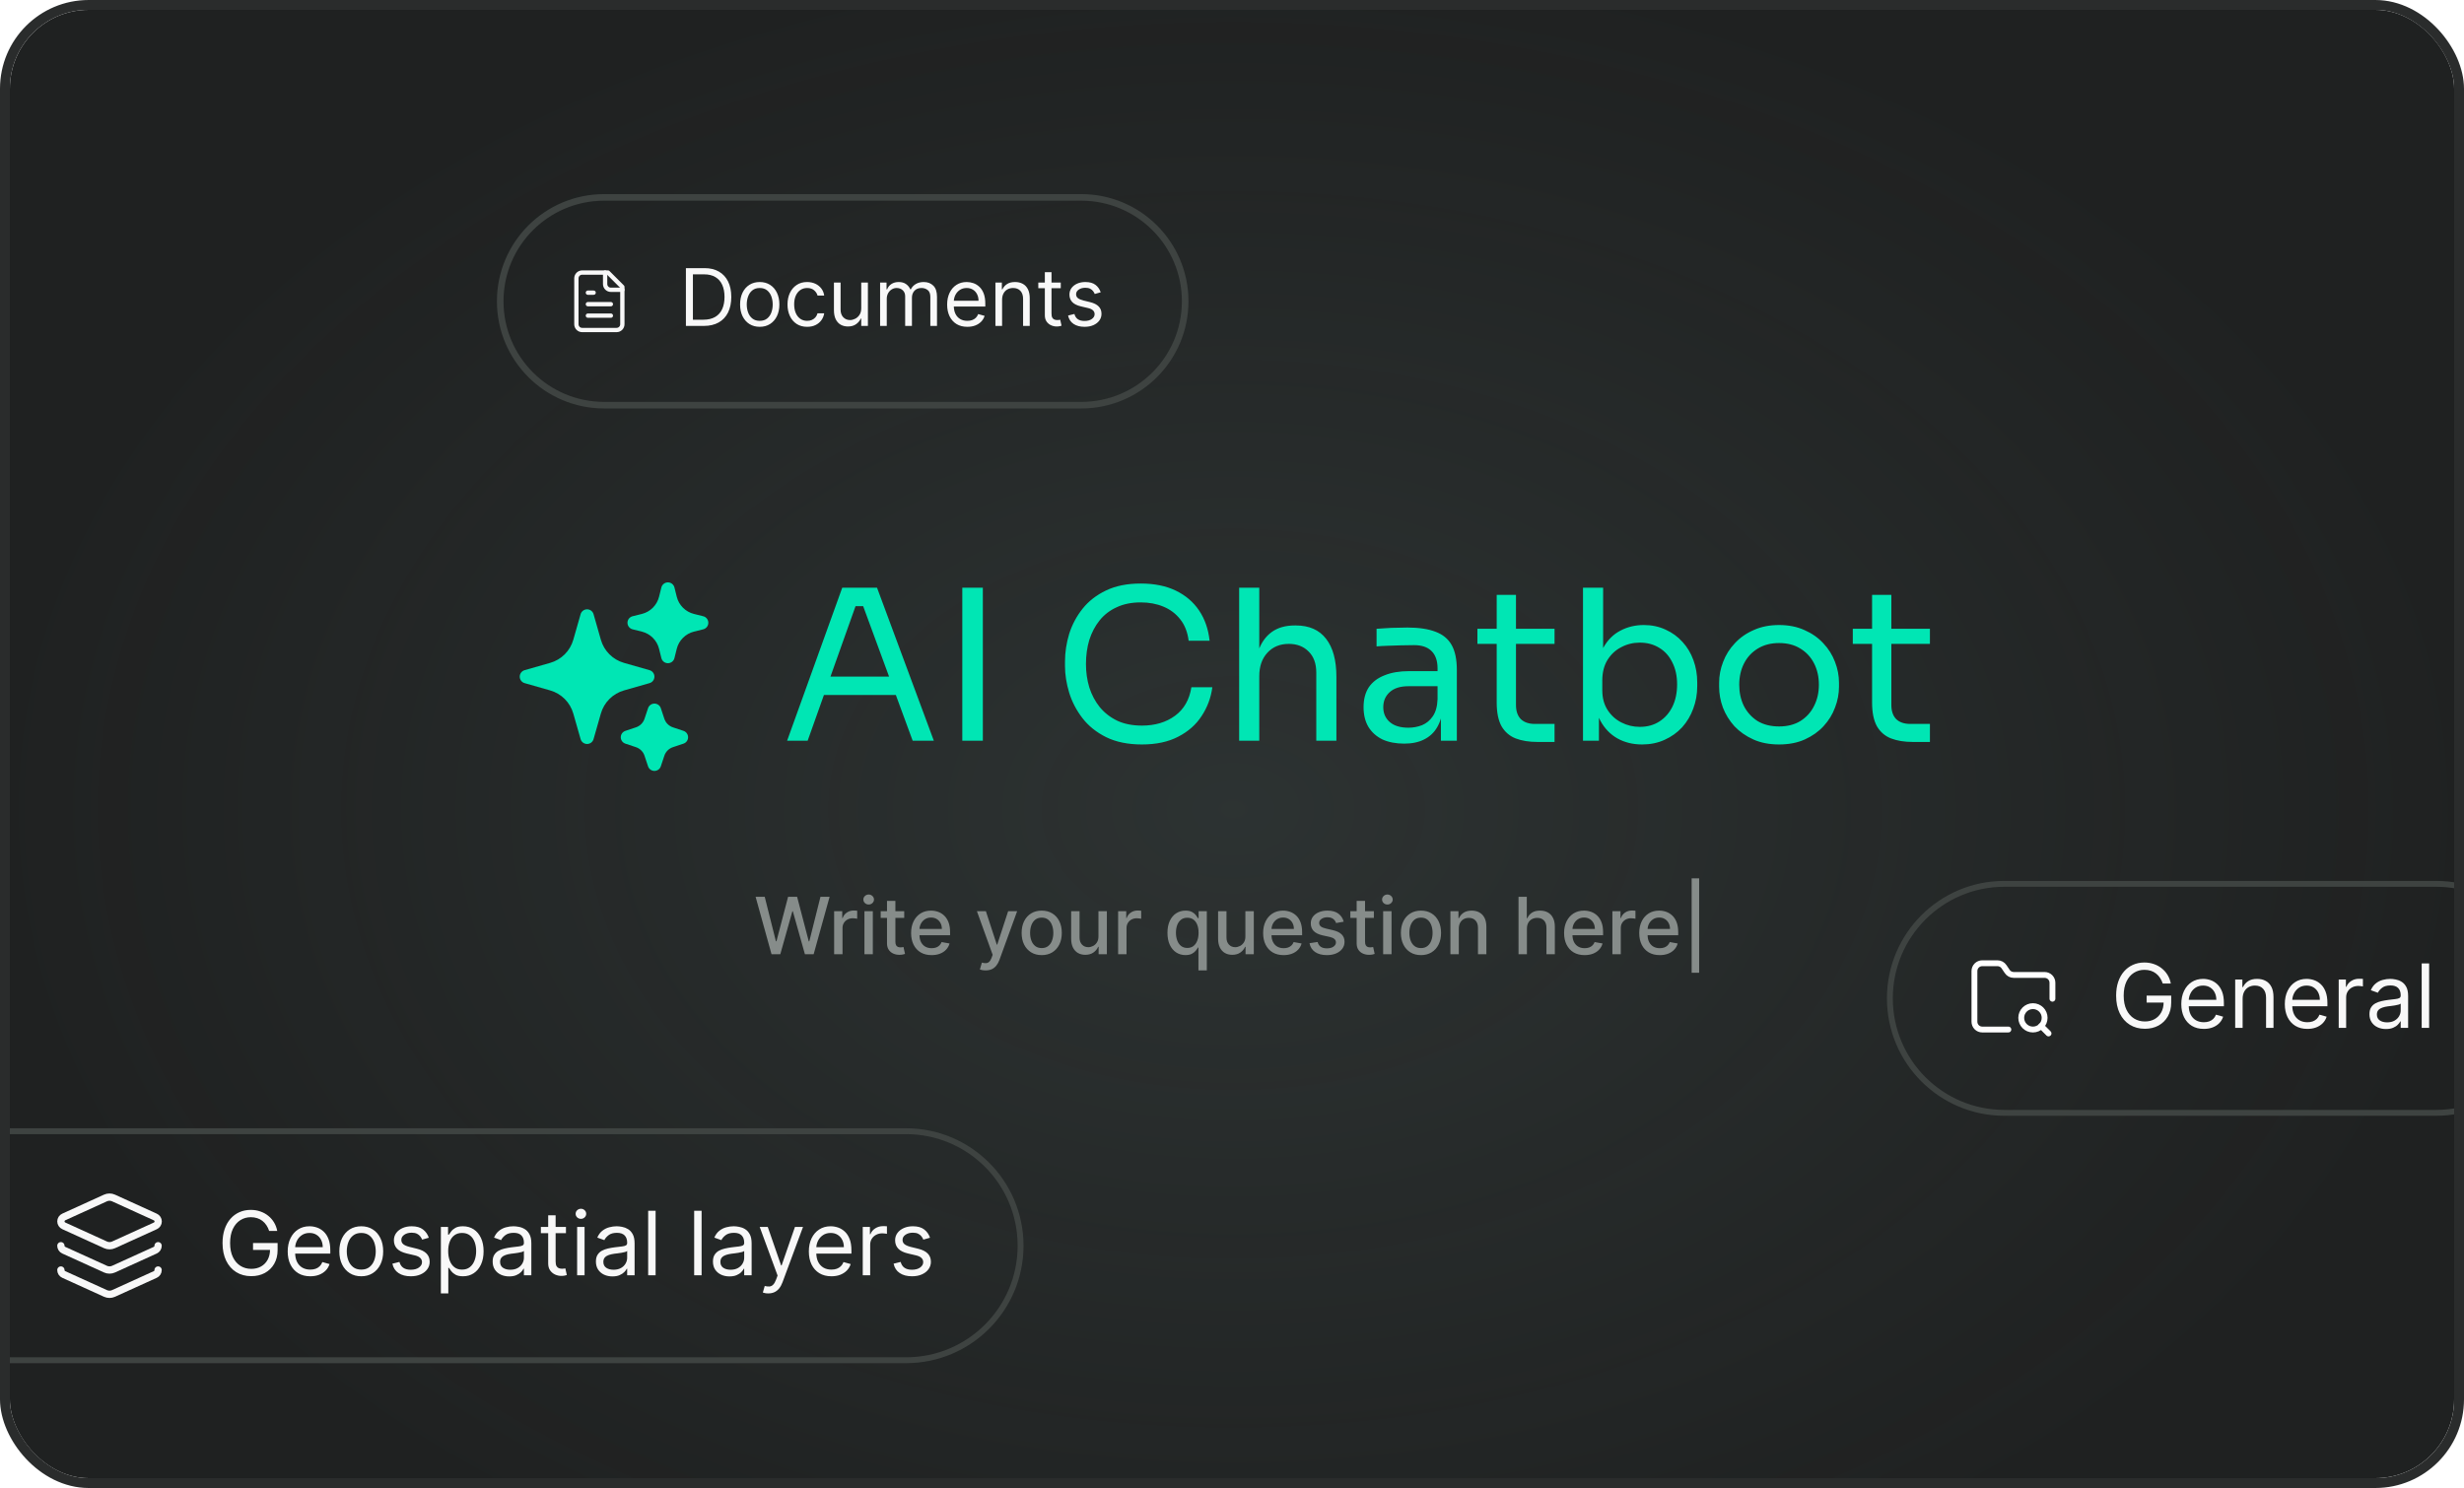 <svg width="250" height="151" viewBox="0 0 250 151" fill="none" xmlns="http://www.w3.org/2000/svg">
<g clip-path="url(#clip0_10762_22157)">
<rect x="1" y="1" width="248" height="149" rx="8" fill="#1F2121"/>
<g style="mix-blend-mode:screen">
<ellipse cx="187" cy="119" rx="187" ry="119" transform="matrix(-1 0 0 1 312 -47.87)" fill="url(#paint0_radial_10762_22157)" fill-opacity="0.16"/>
</g>
<path fill-rule="evenodd" clip-rule="evenodd" d="M59.566 61.832C59.715 61.832 59.859 61.88 59.977 61.969C60.096 62.059 60.182 62.184 60.223 62.327L60.964 64.92C61.123 65.479 61.422 65.987 61.833 66.398C62.244 66.809 62.752 67.108 63.311 67.267L65.904 68.008C66.047 68.049 66.172 68.135 66.261 68.254C66.351 68.372 66.399 68.517 66.399 68.665C66.399 68.814 66.351 68.958 66.261 69.076C66.172 69.195 66.047 69.281 65.904 69.322L63.311 70.063C62.752 70.222 62.244 70.522 61.833 70.932C61.422 71.343 61.123 71.852 60.964 72.41L60.223 75.003C60.182 75.146 60.096 75.271 59.977 75.361C59.859 75.45 59.714 75.498 59.566 75.498C59.418 75.498 59.273 75.45 59.155 75.361C59.036 75.271 58.95 75.146 58.909 75.003L58.168 72.41C58.009 71.852 57.71 71.343 57.299 70.932C56.888 70.522 56.38 70.222 55.821 70.063L53.228 69.322C53.085 69.281 52.96 69.195 52.871 69.076C52.781 68.958 52.733 68.814 52.733 68.665C52.733 68.517 52.781 68.372 52.871 68.254C52.96 68.135 53.085 68.049 53.228 68.008L55.821 67.267C56.38 67.108 56.888 66.809 57.299 66.398C57.71 65.987 58.009 65.479 58.168 64.92L58.909 62.327C58.95 62.184 59.036 62.059 59.155 61.969C59.273 61.88 59.417 61.832 59.566 61.832ZM67.766 59.098C67.919 59.098 68.067 59.149 68.187 59.243C68.307 59.337 68.393 59.468 68.43 59.616L68.665 60.56C68.88 61.416 69.549 62.085 70.405 62.3L71.349 62.535C71.497 62.572 71.629 62.657 71.723 62.777C71.817 62.897 71.868 63.046 71.868 63.198C71.868 63.351 71.817 63.499 71.723 63.619C71.629 63.74 71.497 63.825 71.349 63.862L70.405 64.097C69.549 64.312 68.88 64.981 68.665 65.837L68.43 66.781C68.393 66.929 68.308 67.061 68.188 67.155C68.067 67.249 67.919 67.3 67.766 67.3C67.614 67.3 67.465 67.249 67.345 67.155C67.225 67.061 67.14 66.929 67.103 66.781L66.868 65.837C66.763 65.416 66.545 65.032 66.239 64.726C65.932 64.419 65.548 64.202 65.128 64.097L64.184 63.862C64.035 63.825 63.904 63.74 63.81 63.619C63.716 63.499 63.665 63.351 63.665 63.198C63.665 63.046 63.716 62.897 63.81 62.777C63.904 62.657 64.035 62.572 64.184 62.535L65.128 62.3C65.548 62.195 65.932 61.977 66.239 61.671C66.545 61.364 66.763 60.98 66.868 60.56L67.103 59.616C67.14 59.468 67.225 59.337 67.346 59.243C67.466 59.149 67.614 59.098 67.766 59.098ZM66.4 71.399C66.543 71.398 66.683 71.444 66.799 71.528C66.916 71.611 67.003 71.73 67.048 71.866L67.407 72.944C67.544 73.351 67.863 73.672 68.271 73.808L69.349 74.168C69.485 74.213 69.603 74.3 69.686 74.416C69.77 74.533 69.815 74.672 69.815 74.815C69.815 74.959 69.77 75.098 69.686 75.214C69.603 75.331 69.485 75.418 69.349 75.463L68.271 75.823C67.864 75.96 67.543 76.279 67.407 76.687L67.047 77.765C67.002 77.9 66.915 78.019 66.799 78.102C66.682 78.186 66.543 78.231 66.4 78.231C66.256 78.231 66.117 78.186 66.001 78.102C65.884 78.019 65.797 77.9 65.752 77.765L65.392 76.687C65.325 76.486 65.212 76.303 65.062 76.153C64.912 76.003 64.729 75.89 64.528 75.823L63.45 75.463C63.315 75.418 63.197 75.331 63.113 75.214C63.029 75.098 62.984 74.959 62.984 74.815C62.984 74.672 63.029 74.533 63.113 74.416C63.197 74.3 63.315 74.213 63.45 74.168L64.528 73.808C64.935 73.671 65.256 73.352 65.392 72.944L65.752 71.866C65.797 71.73 65.884 71.612 66 71.528C66.117 71.444 66.256 71.399 66.4 71.399Z" fill="#00E6B4"/>
<path d="M79.862 75.165L85.455 59.641H88.985L94.747 75.165H92.6L87.39 61.002L88.41 61.513H85.901L86.986 61.002L81.946 75.165H79.862ZM83.201 70.529L83.902 68.657H90.601L91.302 70.529H83.201ZM97.636 75.165V59.641H99.72V75.165H97.636ZM115.86 75.547C114.443 75.547 113.231 75.299 112.224 74.803C111.232 74.307 110.431 73.662 109.821 72.868C109.211 72.074 108.765 71.216 108.481 70.295C108.198 69.359 108.056 68.459 108.056 67.594V67.126C108.056 66.191 108.198 65.255 108.481 64.32C108.779 63.384 109.233 62.533 109.842 61.768C110.452 61.002 111.246 60.386 112.224 59.918C113.202 59.45 114.372 59.216 115.733 59.216C117.122 59.216 118.313 59.457 119.305 59.939C120.298 60.421 121.084 61.094 121.666 61.959C122.247 62.824 122.601 63.844 122.729 65.021H120.602C120.489 64.142 120.205 63.419 119.752 62.852C119.298 62.271 118.724 61.839 118.029 61.555C117.349 61.272 116.583 61.13 115.733 61.13C114.811 61.13 114.003 61.293 113.309 61.619C112.614 61.931 112.033 62.377 111.565 62.959C111.111 63.526 110.764 64.185 110.523 64.936C110.296 65.688 110.183 66.503 110.183 67.382C110.183 68.218 110.296 69.012 110.523 69.763C110.764 70.515 111.118 71.181 111.586 71.762C112.068 72.343 112.663 72.804 113.372 73.144C114.081 73.47 114.91 73.633 115.86 73.633C117.193 73.633 118.313 73.3 119.22 72.634C120.127 71.968 120.68 71.004 120.879 69.742H123.005C122.864 70.805 122.502 71.776 121.921 72.655C121.354 73.534 120.56 74.236 119.539 74.76C118.533 75.285 117.306 75.547 115.86 75.547ZM125.726 75.165V59.641H127.767V68.913H127.257C127.257 67.793 127.398 66.829 127.682 66.021C127.98 65.198 128.433 64.567 129.043 64.128C129.652 63.689 130.432 63.469 131.382 63.469H131.467C132.828 63.469 133.856 63.922 134.55 64.83C135.245 65.723 135.592 67.006 135.592 68.679V75.165H133.551V68.254C133.551 67.332 133.289 66.616 132.764 66.106C132.254 65.595 131.588 65.34 130.765 65.34C129.858 65.34 129.128 65.645 128.575 66.255C128.036 66.85 127.767 67.637 127.767 68.615V75.165H125.726ZM146.196 75.165V71.762H145.856V67.828C145.856 67.049 145.65 66.46 145.239 66.063C144.842 65.666 144.254 65.468 143.474 65.468C143.035 65.468 142.581 65.475 142.113 65.489C141.645 65.503 141.199 65.517 140.774 65.532C140.348 65.546 139.98 65.567 139.668 65.595V63.809C139.98 63.781 140.306 63.76 140.646 63.745C141 63.717 141.362 63.703 141.731 63.703C142.099 63.689 142.454 63.681 142.794 63.681C143.956 63.681 144.906 63.823 145.643 64.107C146.38 64.376 146.926 64.823 147.281 65.447C147.635 66.07 147.812 66.914 147.812 67.977V75.165H146.196ZM142.475 75.462C141.624 75.462 140.887 75.32 140.263 75.037C139.654 74.739 139.179 74.314 138.839 73.761C138.512 73.208 138.349 72.542 138.349 71.762C138.349 70.954 138.527 70.281 138.881 69.742C139.25 69.203 139.781 68.799 140.476 68.53C141.171 68.246 142.007 68.105 142.985 68.105H146.069V69.636H142.9C142.078 69.636 141.447 69.834 141.008 70.231C140.568 70.628 140.348 71.138 140.348 71.762C140.348 72.386 140.568 72.889 141.008 73.272C141.447 73.655 142.078 73.846 142.9 73.846C143.382 73.846 143.843 73.761 144.282 73.591C144.722 73.407 145.083 73.109 145.367 72.698C145.665 72.272 145.828 71.691 145.856 70.954L146.409 71.762C146.338 72.57 146.139 73.251 145.813 73.804C145.502 74.342 145.062 74.753 144.495 75.037C143.942 75.32 143.269 75.462 142.475 75.462ZM155.982 75.292C155.132 75.292 154.394 75.172 153.771 74.931C153.161 74.69 152.686 74.278 152.346 73.697C152.02 73.102 151.857 72.301 151.857 71.294V60.364H153.813V71.549C153.813 72.159 153.976 72.634 154.302 72.974C154.642 73.3 155.117 73.463 155.727 73.463H157.726V75.292H155.982ZM149.9 65.34V63.809H157.726V65.34H149.9ZM166.61 75.547C165.674 75.547 164.838 75.342 164.101 74.931C163.378 74.519 162.804 73.924 162.378 73.144C161.953 72.35 161.719 71.401 161.677 70.295H162.229V75.165H160.613V59.641H162.655V67.19L161.932 68.743C161.988 67.509 162.236 66.503 162.676 65.723C163.115 64.943 163.69 64.369 164.398 64.001C165.121 63.618 165.915 63.426 166.78 63.426C167.588 63.426 168.325 63.582 168.992 63.894C169.658 64.192 170.232 64.61 170.714 65.149C171.196 65.673 171.565 66.29 171.82 66.999C172.075 67.694 172.203 68.445 172.203 69.253V69.636C172.203 70.444 172.068 71.202 171.799 71.911C171.543 72.62 171.168 73.251 170.672 73.804C170.175 74.342 169.58 74.768 168.885 75.079C168.205 75.391 167.446 75.547 166.61 75.547ZM166.376 73.761C167.142 73.761 167.808 73.577 168.375 73.208C168.942 72.84 169.381 72.336 169.693 71.698C170.005 71.046 170.161 70.295 170.161 69.444C170.161 68.594 169.998 67.849 169.672 67.212C169.36 66.573 168.921 66.084 168.354 65.744C167.787 65.39 167.127 65.213 166.376 65.213C165.696 65.213 165.065 65.368 164.483 65.68C163.902 65.978 163.434 66.418 163.08 66.999C162.74 67.566 162.57 68.254 162.57 69.061V70.04C162.57 70.819 162.747 71.486 163.101 72.039C163.456 72.591 163.924 73.017 164.505 73.314C165.086 73.612 165.71 73.761 166.376 73.761ZM180.506 75.547C179.513 75.547 178.641 75.377 177.89 75.037C177.139 74.697 176.501 74.25 175.976 73.697C175.466 73.13 175.076 72.499 174.807 71.805C174.551 71.11 174.424 70.401 174.424 69.678V69.295C174.424 68.572 174.558 67.864 174.828 67.169C175.097 66.46 175.494 65.829 176.019 65.276C176.543 64.709 177.181 64.263 177.933 63.937C178.684 63.596 179.542 63.426 180.506 63.426C181.47 63.426 182.327 63.596 183.079 63.937C183.83 64.263 184.468 64.709 184.992 65.276C185.517 65.829 185.914 66.46 186.183 67.169C186.453 67.864 186.587 68.572 186.587 69.295V69.678C186.587 70.401 186.453 71.11 186.183 71.805C185.928 72.499 185.538 73.13 185.014 73.697C184.503 74.25 183.873 74.697 183.121 75.037C182.37 75.377 181.498 75.547 180.506 75.547ZM180.506 73.719C181.356 73.719 182.079 73.534 182.675 73.166C183.284 72.783 183.745 72.272 184.057 71.635C184.383 70.997 184.546 70.281 184.546 69.487C184.546 68.679 184.383 67.956 184.057 67.318C183.731 66.68 183.263 66.177 182.653 65.808C182.058 65.439 181.342 65.255 180.506 65.255C179.683 65.255 178.967 65.439 178.358 65.808C177.748 66.177 177.28 66.68 176.954 67.318C176.628 67.956 176.465 68.679 176.465 69.487C176.465 70.281 176.621 70.997 176.933 71.635C177.259 72.272 177.72 72.783 178.315 73.166C178.925 73.534 179.655 73.719 180.506 73.719ZM194.068 75.292C193.217 75.292 192.48 75.172 191.856 74.931C191.247 74.69 190.772 74.278 190.432 73.697C190.106 73.102 189.943 72.301 189.943 71.294V60.364H191.899V71.549C191.899 72.159 192.062 72.634 192.388 72.974C192.728 73.3 193.203 73.463 193.813 73.463H195.812V75.292H194.068ZM187.986 65.34V63.809H195.812V65.34H187.986Z" fill="#00E6B4"/>
<path d="M78.281 96.836L76.665 91.008H77.59L78.725 95.521H78.779L79.96 91.008H80.877L82.058 95.524H82.112L83.245 91.008H84.172L82.553 96.836H81.668L80.441 92.471H80.396L79.169 96.836H78.281ZM84.632 96.836V92.465H85.454V93.159H85.5C85.579 92.924 85.72 92.739 85.921 92.604C86.124 92.468 86.353 92.399 86.61 92.399C86.663 92.399 86.725 92.401 86.797 92.405C86.871 92.409 86.929 92.414 86.971 92.419V93.233C86.937 93.224 86.876 93.213 86.789 93.202C86.702 93.189 86.614 93.182 86.527 93.182C86.326 93.182 86.147 93.225 85.989 93.31C85.834 93.394 85.71 93.51 85.619 93.66C85.528 93.808 85.483 93.977 85.483 94.167V96.836H84.632ZM87.707 96.836V92.465H88.558V96.836H87.707ZM88.137 91.79C87.989 91.79 87.862 91.741 87.756 91.642C87.651 91.542 87.599 91.422 87.599 91.284C87.599 91.143 87.651 91.024 87.756 90.925C87.862 90.825 87.989 90.774 88.137 90.774C88.285 90.774 88.411 90.825 88.516 90.925C88.622 91.024 88.675 91.143 88.675 91.284C88.675 91.422 88.622 91.542 88.516 91.642C88.411 91.741 88.285 91.79 88.137 91.79ZM91.743 92.465V93.148H89.356V92.465H91.743ZM89.996 91.418H90.847V95.552C90.847 95.718 90.872 95.842 90.921 95.925C90.97 96.007 91.034 96.063 91.112 96.093C91.191 96.122 91.278 96.136 91.371 96.136C91.439 96.136 91.499 96.131 91.55 96.122C91.601 96.112 91.641 96.105 91.669 96.099L91.823 96.802C91.774 96.821 91.704 96.84 91.612 96.859C91.521 96.88 91.408 96.891 91.271 96.893C91.047 96.897 90.838 96.857 90.645 96.773C90.451 96.69 90.295 96.561 90.175 96.386C90.056 96.212 89.996 95.993 89.996 95.729V91.418ZM94.522 96.924C94.091 96.924 93.72 96.832 93.409 96.648C93.1 96.462 92.861 96.201 92.692 95.865C92.525 95.528 92.441 95.132 92.441 94.679C92.441 94.231 92.525 93.837 92.692 93.495C92.861 93.153 93.096 92.887 93.397 92.695C93.701 92.504 94.056 92.408 94.462 92.408C94.709 92.408 94.948 92.449 95.179 92.53C95.41 92.612 95.618 92.74 95.802 92.915C95.986 93.089 96.131 93.316 96.238 93.595C96.344 93.872 96.397 94.208 96.397 94.605V94.906H92.922V94.269H95.563C95.563 94.045 95.518 93.847 95.427 93.674C95.335 93.5 95.207 93.362 95.042 93.262C94.879 93.161 94.688 93.111 94.468 93.111C94.228 93.111 94.02 93.17 93.841 93.287C93.665 93.403 93.528 93.555 93.432 93.743C93.337 93.928 93.289 94.131 93.289 94.349V94.847C93.289 95.139 93.341 95.387 93.443 95.592C93.547 95.797 93.692 95.954 93.878 96.062C94.064 96.168 94.282 96.221 94.53 96.221C94.691 96.221 94.838 96.198 94.971 96.153C95.104 96.106 95.219 96.035 95.316 95.942C95.412 95.849 95.486 95.735 95.537 95.598L96.343 95.743C96.278 95.98 96.163 96.188 95.996 96.366C95.831 96.543 95.623 96.68 95.373 96.779C95.124 96.876 94.84 96.924 94.522 96.924ZM100 98.475C99.873 98.475 99.757 98.465 99.653 98.444C99.548 98.425 99.47 98.404 99.419 98.381L99.624 97.684C99.78 97.726 99.918 97.744 100.04 97.738C100.161 97.732 100.268 97.687 100.361 97.602C100.456 97.516 100.539 97.377 100.612 97.183L100.717 96.893L99.118 92.465H100.028L101.135 95.857H101.181L102.288 92.465H103.201L101.4 97.419C101.316 97.647 101.21 97.84 101.081 97.997C100.952 98.156 100.798 98.276 100.62 98.356C100.442 98.435 100.235 98.475 100 98.475ZM105.693 96.924C105.284 96.924 104.926 96.83 104.621 96.642C104.315 96.455 104.078 96.192 103.909 95.854C103.74 95.516 103.656 95.122 103.656 94.67C103.656 94.217 103.74 93.82 103.909 93.481C104.078 93.141 104.315 92.877 104.621 92.69C104.926 92.502 105.284 92.408 105.693 92.408C106.103 92.408 106.461 92.502 106.766 92.69C107.072 92.877 107.309 93.141 107.478 93.481C107.647 93.82 107.731 94.217 107.731 94.67C107.731 95.122 107.647 95.516 107.478 95.854C107.309 96.192 107.072 96.455 106.766 96.642C106.461 96.83 106.103 96.924 105.693 96.924ZM105.696 96.21C105.962 96.21 106.182 96.14 106.356 95.999C106.531 95.859 106.66 95.672 106.743 95.439C106.829 95.205 106.872 94.948 106.872 94.668C106.872 94.389 106.829 94.132 106.743 93.899C106.66 93.664 106.531 93.475 106.356 93.333C106.182 93.191 105.962 93.119 105.696 93.119C105.429 93.119 105.207 93.191 105.03 93.333C104.856 93.475 104.726 93.664 104.64 93.899C104.557 94.132 104.515 94.389 104.515 94.668C104.515 94.948 104.557 95.205 104.64 95.439C104.726 95.672 104.856 95.859 105.03 95.999C105.207 96.14 105.429 96.21 105.696 96.21ZM111.45 95.023V92.465H112.303V96.836H111.467V96.079H111.421C111.321 96.312 111.159 96.507 110.937 96.662C110.717 96.816 110.443 96.893 110.115 96.893C109.834 96.893 109.586 96.831 109.369 96.708C109.155 96.583 108.986 96.398 108.863 96.153C108.741 95.908 108.681 95.606 108.681 95.245V92.465H109.532V95.143C109.532 95.441 109.614 95.678 109.779 95.854C109.944 96.031 110.159 96.119 110.422 96.119C110.582 96.119 110.74 96.079 110.898 95.999C111.057 95.92 111.189 95.799 111.293 95.638C111.399 95.477 111.452 95.272 111.45 95.023ZM113.447 96.836V92.465H114.269V93.159H114.315C114.394 92.924 114.535 92.739 114.736 92.604C114.939 92.468 115.168 92.399 115.425 92.399C115.478 92.399 115.54 92.401 115.612 92.405C115.686 92.409 115.744 92.414 115.786 92.419V93.233C115.752 93.224 115.691 93.213 115.604 93.202C115.517 93.189 115.429 93.182 115.342 93.182C115.141 93.182 114.962 93.225 114.804 93.31C114.649 93.394 114.525 93.51 114.434 93.66C114.343 93.808 114.298 93.977 114.298 94.167V96.836H113.447ZM121.594 98.475V96.156H121.543C121.492 96.249 121.418 96.355 121.321 96.475C121.226 96.594 121.095 96.698 120.928 96.788C120.761 96.877 120.545 96.921 120.279 96.921C119.927 96.921 119.612 96.831 119.335 96.651C119.06 96.469 118.843 96.21 118.686 95.874C118.53 95.536 118.452 95.131 118.452 94.659C118.452 94.186 118.531 93.782 118.689 93.447C118.848 93.111 119.066 92.854 119.343 92.675C119.62 92.497 119.934 92.408 120.285 92.408C120.556 92.408 120.775 92.453 120.94 92.544C121.107 92.634 121.236 92.738 121.327 92.858C121.42 92.977 121.492 93.082 121.543 93.173H121.614V92.465H122.445V98.475H121.594ZM120.467 96.196C120.712 96.196 120.919 96.131 121.088 96.002C121.258 95.871 121.387 95.69 121.475 95.459C121.564 95.227 121.608 94.958 121.608 94.65C121.608 94.347 121.565 94.081 121.478 93.854C121.39 93.626 121.262 93.448 121.093 93.321C120.924 93.194 120.716 93.131 120.467 93.131C120.211 93.131 119.998 93.197 119.827 93.33C119.656 93.463 119.527 93.644 119.44 93.874C119.355 94.103 119.312 94.362 119.312 94.65C119.312 94.942 119.356 95.205 119.443 95.439C119.53 95.672 119.659 95.857 119.83 95.994C120.002 96.128 120.215 96.196 120.467 96.196ZM126.358 95.023V92.465H127.212V96.836H126.375V96.079H126.33C126.229 96.312 126.068 96.507 125.846 96.662C125.626 96.816 125.352 96.893 125.023 96.893C124.743 96.893 124.494 96.831 124.278 96.708C124.063 96.583 123.895 96.398 123.771 96.153C123.65 95.908 123.589 95.606 123.589 95.245V92.465H124.44V95.143C124.44 95.441 124.522 95.678 124.688 95.854C124.853 96.031 125.067 96.119 125.331 96.119C125.49 96.119 125.648 96.079 125.806 95.999C125.965 95.92 126.097 95.799 126.201 95.638C126.308 95.477 126.36 95.272 126.358 95.023ZM130.239 96.924C129.808 96.924 129.437 96.832 129.126 96.648C128.817 96.462 128.578 96.201 128.409 95.865C128.242 95.528 128.159 95.132 128.159 94.679C128.159 94.231 128.242 93.837 128.409 93.495C128.578 93.153 128.813 92.887 129.115 92.695C129.418 92.504 129.773 92.408 130.179 92.408C130.426 92.408 130.665 92.449 130.896 92.53C131.128 92.612 131.336 92.74 131.52 92.915C131.704 93.089 131.849 93.316 131.955 93.595C132.061 93.872 132.114 94.208 132.114 94.605V94.906H128.64V94.269H131.28C131.28 94.045 131.235 93.847 131.144 93.674C131.053 93.5 130.925 93.362 130.76 93.262C130.597 93.161 130.405 93.111 130.185 93.111C129.946 93.111 129.737 93.17 129.559 93.287C129.382 93.403 129.246 93.555 129.149 93.743C129.054 93.928 129.007 94.131 129.007 94.349V94.847C129.007 95.139 129.058 95.387 129.16 95.592C129.265 95.797 129.41 95.954 129.596 96.062C129.782 96.168 129.999 96.221 130.247 96.221C130.409 96.221 130.556 96.198 130.689 96.153C130.821 96.106 130.936 96.035 131.033 95.942C131.13 95.849 131.204 95.735 131.255 95.598L132.06 95.743C131.996 95.98 131.88 96.188 131.713 96.366C131.548 96.543 131.34 96.68 131.09 96.779C130.841 96.876 130.558 96.924 130.239 96.924ZM136.334 93.532L135.563 93.669C135.53 93.57 135.479 93.476 135.409 93.387C135.341 93.298 135.248 93.225 135.13 93.168C135.012 93.111 134.865 93.082 134.689 93.082C134.448 93.082 134.247 93.136 134.086 93.245C133.924 93.351 133.844 93.488 133.844 93.657C133.844 93.803 133.898 93.921 134.006 94.01C134.114 94.099 134.289 94.172 134.53 94.229L135.224 94.389C135.626 94.481 135.926 94.625 136.123 94.818C136.321 95.012 136.419 95.263 136.419 95.572C136.419 95.834 136.343 96.068 136.192 96.272C136.042 96.475 135.832 96.635 135.563 96.751C135.295 96.866 134.985 96.924 134.632 96.924C134.143 96.924 133.743 96.82 133.434 96.611C133.125 96.4 132.935 96.102 132.865 95.715L133.687 95.59C133.739 95.804 133.844 95.966 134.003 96.076C134.163 96.184 134.37 96.238 134.626 96.238C134.905 96.238 135.128 96.18 135.295 96.065C135.462 95.947 135.546 95.804 135.546 95.635C135.546 95.498 135.494 95.384 135.392 95.291C135.291 95.198 135.137 95.127 134.928 95.08L134.188 94.918C133.78 94.825 133.479 94.677 133.283 94.474C133.09 94.271 132.993 94.014 132.993 93.703C132.993 93.445 133.065 93.219 133.209 93.025C133.353 92.832 133.553 92.681 133.807 92.573C134.061 92.463 134.352 92.408 134.68 92.408C135.153 92.408 135.525 92.51 135.796 92.715C136.067 92.918 136.247 93.191 136.334 93.532ZM139.395 92.465V93.148H137.008V92.465H139.395ZM137.648 91.418H138.499V95.552C138.499 95.718 138.523 95.842 138.573 95.925C138.622 96.007 138.686 96.063 138.763 96.093C138.843 96.122 138.929 96.136 139.022 96.136C139.091 96.136 139.15 96.131 139.202 96.122C139.253 96.112 139.293 96.105 139.321 96.099L139.475 96.802C139.426 96.821 139.355 96.84 139.264 96.859C139.173 96.88 139.059 96.891 138.923 96.893C138.699 96.897 138.49 96.857 138.297 96.773C138.103 96.69 137.947 96.561 137.827 96.386C137.708 96.212 137.648 95.993 137.648 95.729V91.418ZM140.336 96.836V92.465H141.187V96.836H140.336ZM140.766 91.79C140.618 91.79 140.491 91.741 140.385 91.642C140.281 91.542 140.228 91.422 140.228 91.284C140.228 91.143 140.281 91.024 140.385 90.925C140.491 90.825 140.618 90.774 140.766 90.774C140.914 90.774 141.04 90.825 141.145 90.925C141.251 91.024 141.304 91.143 141.304 91.284C141.304 91.422 141.251 91.542 141.145 91.642C141.04 91.741 140.914 91.79 140.766 91.79ZM144.173 96.924C143.763 96.924 143.406 96.83 143.1 96.642C142.795 96.455 142.558 96.192 142.389 95.854C142.22 95.516 142.136 95.122 142.136 94.67C142.136 94.217 142.22 93.82 142.389 93.481C142.558 93.141 142.795 92.877 143.1 92.69C143.406 92.502 143.763 92.408 144.173 92.408C144.583 92.408 144.941 92.502 145.246 92.69C145.552 92.877 145.789 93.141 145.958 93.481C146.126 93.82 146.211 94.217 146.211 94.67C146.211 95.122 146.126 95.516 145.958 95.854C145.789 96.192 145.552 96.455 145.246 96.642C144.941 96.83 144.583 96.924 144.173 96.924ZM144.176 96.21C144.442 96.21 144.662 96.14 144.836 95.999C145.011 95.859 145.14 95.672 145.223 95.439C145.309 95.205 145.351 94.948 145.351 94.668C145.351 94.389 145.309 94.132 145.223 93.899C145.14 93.664 145.011 93.475 144.836 93.333C144.662 93.191 144.442 93.119 144.176 93.119C143.909 93.119 143.687 93.191 143.51 93.333C143.336 93.475 143.206 93.664 143.12 93.899C143.037 94.132 142.995 94.389 142.995 94.668C142.995 94.948 143.037 95.205 143.12 95.439C143.206 95.672 143.336 95.859 143.51 95.999C143.687 96.14 143.909 96.21 144.176 96.21ZM148.012 94.241V96.836H147.161V92.465H147.977V93.176H148.031C148.132 92.945 148.289 92.759 148.504 92.618C148.72 92.478 148.992 92.408 149.321 92.408C149.618 92.408 149.879 92.471 150.103 92.596C150.327 92.719 150.501 92.903 150.624 93.148C150.747 93.392 150.809 93.695 150.809 94.056V96.836H149.958V94.158C149.958 93.841 149.876 93.594 149.71 93.415C149.545 93.235 149.319 93.145 149.03 93.145C148.833 93.145 148.658 93.188 148.504 93.273C148.352 93.358 148.232 93.484 148.142 93.649C148.055 93.812 148.012 94.009 148.012 94.241ZM154.922 94.241V96.836H154.071V91.008H154.91V93.176H154.964C155.067 92.941 155.223 92.754 155.434 92.616C155.645 92.477 155.92 92.408 156.259 92.408C156.559 92.408 156.821 92.47 157.045 92.593C157.271 92.716 157.445 92.9 157.568 93.145C157.694 93.388 157.756 93.691 157.756 94.056V96.836H156.905V94.158C156.905 93.837 156.823 93.589 156.658 93.412C156.493 93.234 156.263 93.145 155.969 93.145C155.768 93.145 155.588 93.188 155.428 93.273C155.271 93.358 155.147 93.484 155.056 93.649C154.966 93.812 154.922 94.009 154.922 94.241ZM160.776 96.924C160.345 96.924 159.974 96.832 159.663 96.648C159.354 96.462 159.115 96.201 158.946 95.865C158.779 95.528 158.695 95.132 158.695 94.679C158.695 94.231 158.779 93.837 158.946 93.495C159.115 93.153 159.35 92.887 159.651 92.695C159.955 92.504 160.31 92.408 160.716 92.408C160.962 92.408 161.201 92.449 161.433 92.53C161.664 92.612 161.872 92.74 162.056 92.915C162.24 93.089 162.385 93.316 162.492 93.595C162.598 93.872 162.651 94.208 162.651 94.605V94.906H159.176V94.269H161.817C161.817 94.045 161.772 93.847 161.681 93.674C161.589 93.5 161.461 93.362 161.296 93.262C161.133 93.161 160.942 93.111 160.721 93.111C160.482 93.111 160.274 93.17 160.095 93.287C159.919 93.403 159.782 93.555 159.686 93.743C159.591 93.928 159.543 94.131 159.543 94.349V94.847C159.543 95.139 159.595 95.387 159.697 95.592C159.801 95.797 159.946 95.954 160.132 96.062C160.318 96.168 160.536 96.221 160.784 96.221C160.945 96.221 161.092 96.198 161.225 96.153C161.358 96.106 161.473 96.035 161.57 95.942C161.666 95.849 161.74 95.735 161.791 95.598L162.597 95.743C162.532 95.98 162.417 96.188 162.25 96.366C162.085 96.543 161.877 96.68 161.626 96.779C161.378 96.876 161.094 96.924 160.776 96.924ZM163.595 96.836V92.465H164.417V93.159H164.463C164.543 92.924 164.683 92.739 164.884 92.604C165.087 92.468 165.317 92.399 165.573 92.399C165.626 92.399 165.689 92.401 165.761 92.405C165.835 92.409 165.892 92.414 165.934 92.419V93.233C165.9 93.224 165.839 93.213 165.752 93.202C165.665 93.189 165.578 93.182 165.49 93.182C165.289 93.182 165.11 93.225 164.952 93.31C164.797 93.394 164.674 93.51 164.582 93.66C164.491 93.808 164.446 93.977 164.446 94.167V96.836H163.595ZM168.398 96.924C167.967 96.924 167.596 96.832 167.285 96.648C166.976 96.462 166.737 96.201 166.568 95.865C166.401 95.528 166.318 95.132 166.318 94.679C166.318 94.231 166.401 93.837 166.568 93.495C166.737 93.153 166.972 92.887 167.274 92.695C167.577 92.504 167.932 92.408 168.338 92.408C168.585 92.408 168.824 92.449 169.055 92.53C169.287 92.612 169.495 92.74 169.679 92.915C169.863 93.089 170.008 93.316 170.114 93.595C170.22 93.872 170.273 94.208 170.273 94.605V94.906H166.799V94.269H169.44C169.44 94.045 169.394 93.847 169.303 93.674C169.212 93.5 169.084 93.362 168.919 93.262C168.756 93.161 168.564 93.111 168.344 93.111C168.105 93.111 167.896 93.17 167.718 93.287C167.541 93.403 167.405 93.555 167.308 93.743C167.213 93.928 167.166 94.131 167.166 94.349V94.847C167.166 95.139 167.217 95.387 167.319 95.592C167.424 95.797 167.569 95.954 167.755 96.062C167.941 96.168 168.158 96.221 168.407 96.221C168.568 96.221 168.715 96.198 168.848 96.153C168.98 96.106 169.095 96.035 169.192 95.942C169.289 95.849 169.363 95.735 169.414 95.598L170.219 95.743C170.155 95.98 170.039 96.188 169.872 96.366C169.707 96.543 169.499 96.68 169.249 96.779C169 96.876 168.717 96.924 168.398 96.924ZM172.398 89.13V98.714H171.636V89.13H172.398Z" fill="#868C8A"/>
<g filter="url(#filter0_f_10762_22157)">
<path d="M203.369 89.689H247.158C253.576 89.689 258.779 94.892 258.779 101.31C258.779 107.727 253.576 112.93 247.158 112.93H203.369C196.951 112.93 191.748 107.727 191.748 101.31C191.748 94.892 196.951 89.689 203.369 89.689Z" stroke="#3E4341" stroke-width="0.596"/>
<path d="M203.77 104.475H201.119C200.909 104.475 200.708 104.392 200.559 104.243C200.411 104.095 200.328 103.894 200.328 103.684V98.54C200.328 98.33 200.411 98.128 200.559 97.98C200.708 97.832 200.909 97.748 201.119 97.748H202.662C202.795 97.747 202.925 97.779 203.042 97.841C203.159 97.903 203.258 97.994 203.331 98.104L203.652 98.579C203.724 98.689 203.822 98.778 203.937 98.841C204.052 98.903 204.181 98.935 204.312 98.935H207.451C207.66 98.935 207.862 99.019 208.01 99.167C208.159 99.316 208.242 99.517 208.242 99.727V101.349" stroke="white" stroke-width="0.594" stroke-linecap="round" stroke-linejoin="round"/>
<path d="M207.846 104.871L207.094 104.119" stroke="white" stroke-width="0.594" stroke-linecap="round" stroke-linejoin="round"/>
<path d="M206.263 104.475C206.919 104.475 207.45 103.944 207.45 103.288C207.45 102.633 206.919 102.101 206.263 102.101C205.608 102.101 205.076 102.633 205.076 103.288C205.076 103.944 205.608 104.475 206.263 104.475Z" stroke="white" stroke-width="0.594" stroke-linecap="round" stroke-linejoin="round"/>
<path d="M219.435 99.809C219.365 99.594 219.272 99.401 219.157 99.231C219.044 99.058 218.909 98.911 218.751 98.79C218.596 98.668 218.419 98.575 218.221 98.511C218.022 98.448 217.805 98.416 217.569 98.416C217.181 98.416 216.828 98.516 216.511 98.716C216.193 98.916 215.941 99.211 215.753 99.601C215.566 99.991 215.472 100.47 215.472 101.036C215.472 101.603 215.567 102.081 215.756 102.471C215.946 102.861 216.203 103.156 216.527 103.357C216.85 103.557 217.215 103.657 217.62 103.657C217.995 103.657 218.325 103.577 218.61 103.417C218.898 103.255 219.122 103.027 219.282 102.733C219.444 102.437 219.525 102.089 219.525 101.688L219.767 101.739H217.799V101.036H220.292V101.739C220.292 102.279 220.176 102.747 219.946 103.146C219.718 103.544 219.403 103.853 219 104.073C218.6 104.29 218.14 104.399 217.62 104.399C217.04 104.399 216.531 104.262 216.092 103.989C215.655 103.717 215.314 103.329 215.069 102.826C214.826 102.323 214.705 101.727 214.705 101.036C214.705 100.519 214.774 100.053 214.913 99.64C215.053 99.224 215.251 98.871 215.507 98.579C215.763 98.287 216.065 98.063 216.415 97.907C216.764 97.752 217.149 97.674 217.569 97.674C217.914 97.674 218.235 97.726 218.534 97.831C218.834 97.933 219.102 98.079 219.336 98.269C219.572 98.456 219.77 98.681 219.927 98.943C220.085 99.203 220.194 99.492 220.253 99.809H219.435ZM223.605 104.411C223.132 104.411 222.724 104.307 222.381 104.098C222.04 103.887 221.777 103.593 221.592 103.216C221.408 102.837 221.317 102.396 221.317 101.893C221.317 101.39 221.408 100.947 221.592 100.563C221.777 100.178 222.035 99.877 222.365 99.662C222.697 99.445 223.085 99.336 223.528 99.336C223.784 99.336 224.036 99.379 224.286 99.464C224.535 99.549 224.762 99.688 224.967 99.879C225.171 100.069 225.334 100.32 225.456 100.634C225.577 100.947 225.638 101.333 225.638 101.791V102.11H221.854V101.458H224.871C224.871 101.181 224.815 100.934 224.704 100.717C224.596 100.499 224.44 100.328 224.238 100.202C224.038 100.076 223.801 100.014 223.528 100.014C223.228 100.014 222.968 100.088 222.748 100.237C222.531 100.384 222.364 100.576 222.247 100.813C222.13 101.049 222.071 101.303 222.071 101.573V102.008C222.071 102.379 222.135 102.693 222.263 102.951C222.393 103.206 222.573 103.401 222.803 103.536C223.033 103.668 223.3 103.734 223.605 103.734C223.803 103.734 223.982 103.706 224.142 103.651C224.304 103.593 224.443 103.508 224.561 103.395C224.678 103.28 224.768 103.137 224.832 102.967L225.561 103.171C225.484 103.418 225.355 103.636 225.174 103.823C224.993 104.009 224.769 104.154 224.503 104.258C224.237 104.36 223.937 104.411 223.605 104.411ZM227.539 101.356V104.309H226.785V99.4H227.514V100.167H227.578C227.693 99.918 227.867 99.718 228.102 99.566C228.336 99.413 228.639 99.336 229.009 99.336C229.342 99.336 229.633 99.404 229.882 99.541C230.131 99.675 230.325 99.879 230.464 100.154C230.602 100.427 230.671 100.772 230.671 101.19V104.309H229.917V101.241C229.917 100.855 229.817 100.555 229.617 100.34C229.416 100.122 229.142 100.014 228.792 100.014C228.551 100.014 228.336 100.066 228.147 100.17C227.959 100.275 227.811 100.427 227.702 100.627C227.594 100.828 227.539 101.07 227.539 101.356ZM234.108 104.411C233.635 104.411 233.227 104.307 232.884 104.098C232.543 103.887 232.28 103.593 232.094 103.216C231.911 102.837 231.82 102.396 231.82 101.893C231.82 101.39 231.911 100.947 232.094 100.563C232.28 100.178 232.538 99.877 232.868 99.662C233.2 99.445 233.588 99.336 234.031 99.336C234.287 99.336 234.539 99.379 234.789 99.464C235.038 99.549 235.265 99.688 235.469 99.879C235.674 100.069 235.837 100.32 235.958 100.634C236.08 100.947 236.141 101.333 236.141 101.791V102.11H232.357V101.458H235.374C235.374 101.181 235.318 100.934 235.207 100.717C235.099 100.499 234.943 100.328 234.741 100.202C234.54 100.076 234.304 100.014 234.031 100.014C233.731 100.014 233.471 100.088 233.251 100.237C233.034 100.384 232.867 100.576 232.75 100.813C232.632 101.049 232.574 101.303 232.574 101.573V102.008C232.574 102.379 232.638 102.693 232.766 102.951C232.896 103.206 233.076 103.401 233.306 103.536C233.536 103.668 233.803 103.734 234.108 103.734C234.306 103.734 234.485 103.706 234.645 103.651C234.807 103.593 234.946 103.508 235.064 103.395C235.181 103.28 235.271 103.137 235.335 102.967L236.064 103.171C235.987 103.418 235.858 103.636 235.677 103.823C235.496 104.009 235.272 104.154 235.006 104.258C234.74 104.36 234.44 104.411 234.108 104.411ZM237.288 104.309V99.4H238.017V100.141H238.068C238.157 99.899 238.319 99.701 238.554 99.55C238.788 99.399 239.052 99.323 239.346 99.323C239.402 99.323 239.471 99.324 239.554 99.326C239.637 99.329 239.7 99.332 239.743 99.336V100.103C239.717 100.097 239.658 100.087 239.567 100.074C239.477 100.059 239.382 100.052 239.282 100.052C239.044 100.052 238.831 100.102 238.643 100.202C238.458 100.3 238.311 100.437 238.202 100.611C238.096 100.784 238.042 100.981 238.042 101.203V104.309H237.288ZM242.081 104.424C241.77 104.424 241.488 104.366 241.234 104.248C240.981 104.129 240.779 103.958 240.63 103.734C240.481 103.508 240.407 103.235 240.407 102.916C240.407 102.634 240.462 102.406 240.573 102.232C240.684 102.055 240.832 101.916 241.017 101.816C241.202 101.716 241.407 101.641 241.631 101.592C241.856 101.541 242.083 101.501 242.311 101.471C242.61 101.433 242.851 101.404 243.037 101.385C243.224 101.363 243.361 101.328 243.446 101.279C243.533 101.23 243.577 101.145 243.577 101.024V100.998C243.577 100.683 243.491 100.438 243.318 100.263C243.148 100.088 242.889 100.001 242.541 100.001C242.181 100.001 241.899 100.08 241.695 100.237C241.49 100.395 241.346 100.563 241.263 100.742L240.547 100.487C240.675 100.188 240.845 99.956 241.059 99.79C241.274 99.622 241.508 99.504 241.762 99.438C242.017 99.37 242.269 99.336 242.516 99.336C242.674 99.336 242.855 99.355 243.059 99.394C243.266 99.43 243.465 99.505 243.657 99.621C243.851 99.736 244.012 99.909 244.139 100.141C244.267 100.374 244.331 100.685 244.331 101.075V104.309H243.577V103.644H243.539C243.487 103.751 243.402 103.865 243.283 103.986C243.164 104.108 243.005 104.211 242.807 104.296C242.609 104.382 242.367 104.424 242.081 104.424ZM242.196 103.747C242.495 103.747 242.746 103.688 242.951 103.571C243.157 103.454 243.313 103.302 243.417 103.117C243.524 102.932 243.577 102.737 243.577 102.532V101.842C243.545 101.88 243.475 101.915 243.366 101.947C243.259 101.977 243.136 102.004 242.995 102.027C242.857 102.048 242.722 102.068 242.589 102.085C242.459 102.1 242.354 102.112 242.273 102.123C242.077 102.149 241.894 102.19 241.723 102.248C241.555 102.303 241.419 102.387 241.314 102.5C241.212 102.611 241.161 102.762 241.161 102.954C241.161 103.216 241.258 103.414 241.452 103.548C241.648 103.681 241.896 103.747 242.196 103.747ZM246.462 97.764V104.309H245.708V97.764H246.462Z" fill="#F8F8F8"/>
</g>
<g filter="url(#filter1_f_10762_22157)">
<path d="M61.293 20.033H109.708C115.53 20.033 120.249 24.752 120.249 30.574C120.249 36.396 115.53 41.116 109.708 41.116H61.293C55.471 41.116 50.752 36.395 50.752 30.574C50.752 24.752 55.471 20.033 61.293 20.033Z" stroke="#3E4341" stroke-width="0.668"/>
<path d="M61.687 27.659H59.064C58.909 27.659 58.761 27.721 58.652 27.83C58.542 27.939 58.481 28.087 58.481 28.242V32.906C58.481 33.06 58.542 33.209 58.652 33.318C58.761 33.428 58.909 33.489 59.064 33.489H62.562C62.716 33.489 62.865 33.428 62.974 33.318C63.083 33.209 63.145 33.06 63.145 32.906V29.117L61.687 27.659Z" stroke="#F8F8F8" stroke-width="0.437" stroke-linecap="round" stroke-linejoin="round"/>
<path d="M61.397 27.659V28.825C61.397 28.98 61.458 29.128 61.567 29.237C61.677 29.347 61.825 29.408 61.98 29.408H63.145" stroke="#F8F8F8" stroke-width="0.437" stroke-linecap="round" stroke-linejoin="round"/>
<path d="M60.23 29.7H59.648" stroke="#F8F8F8" stroke-width="0.437" stroke-linecap="round" stroke-linejoin="round"/>
<path d="M61.979 30.866H59.648" stroke="#F8F8F8" stroke-width="0.437" stroke-linecap="round" stroke-linejoin="round"/>
<path d="M61.979 32.031H59.648" stroke="#F8F8F8" stroke-width="0.437" stroke-linecap="round" stroke-linejoin="round"/>
<path d="M71.403 33.074H69.593V27.21H71.483C72.052 27.21 72.538 27.327 72.943 27.562C73.348 27.795 73.658 28.13 73.874 28.567C74.089 29.002 74.197 29.523 74.197 30.13C74.197 30.741 74.088 31.267 73.871 31.708C73.653 32.147 73.336 32.485 72.92 32.722C72.504 32.956 71.998 33.074 71.403 33.074ZM70.303 32.444H71.357C71.842 32.444 72.243 32.35 72.562 32.163C72.881 31.976 73.119 31.71 73.275 31.364C73.432 31.019 73.51 30.608 73.51 30.13C73.51 29.657 73.433 29.249 73.278 28.908C73.124 28.564 72.892 28.301 72.585 28.117C72.278 27.932 71.895 27.84 71.437 27.84H70.303V32.444ZM77.083 33.165C76.686 33.165 76.338 33.071 76.038 32.882C75.74 32.693 75.508 32.428 75.34 32.089C75.174 31.749 75.091 31.352 75.091 30.898C75.091 30.44 75.174 30.04 75.34 29.698C75.508 29.356 75.74 29.091 76.038 28.902C76.338 28.713 76.686 28.619 77.083 28.619C77.48 28.619 77.828 28.713 78.126 28.902C78.425 29.091 78.658 29.356 78.824 29.698C78.992 30.04 79.076 30.44 79.076 30.898C79.076 31.352 78.992 31.749 78.824 32.089C78.658 32.428 78.425 32.693 78.126 32.882C77.828 33.071 77.48 33.165 77.083 33.165ZM77.083 32.558C77.385 32.558 77.633 32.481 77.828 32.326C78.022 32.172 78.167 31.968 78.26 31.717C78.354 31.465 78.4 31.192 78.4 30.898C78.4 30.604 78.354 30.33 78.26 30.076C78.167 29.822 78.022 29.617 77.828 29.46C77.633 29.304 77.385 29.226 77.083 29.226C76.782 29.226 76.534 29.304 76.339 29.46C76.144 29.617 76 29.822 75.907 30.076C75.813 30.33 75.766 30.604 75.766 30.898C75.766 31.192 75.813 31.465 75.907 31.717C76 31.968 76.144 32.172 76.339 32.326C76.534 32.481 76.782 32.558 77.083 32.558ZM81.894 33.165C81.482 33.165 81.127 33.068 80.829 32.873C80.531 32.679 80.302 32.41 80.142 32.069C79.982 31.727 79.901 31.337 79.901 30.898C79.901 30.451 79.984 30.057 80.148 29.715C80.314 29.372 80.545 29.103 80.841 28.911C81.138 28.716 81.486 28.619 81.883 28.619C82.192 28.619 82.471 28.676 82.719 28.79C82.967 28.905 83.17 29.065 83.329 29.271C83.487 29.477 83.585 29.718 83.624 29.993H82.948C82.896 29.793 82.782 29.615 82.604 29.46C82.429 29.304 82.192 29.226 81.894 29.226C81.631 29.226 81.4 29.294 81.201 29.432C81.005 29.567 80.851 29.759 80.74 30.007C80.632 30.253 80.577 30.543 80.577 30.875C80.577 31.215 80.631 31.51 80.738 31.762C80.846 32.014 80.999 32.21 81.196 32.349C81.394 32.489 81.627 32.558 81.894 32.558C82.07 32.558 82.229 32.528 82.373 32.467C82.516 32.406 82.637 32.318 82.736 32.203C82.835 32.089 82.906 31.951 82.948 31.791H83.624C83.585 32.051 83.491 32.284 83.34 32.492C83.191 32.699 82.994 32.863 82.748 32.985C82.503 33.105 82.219 33.165 81.894 33.165ZM87.383 31.276V28.676H88.059V33.074H87.383V32.329H87.337C87.234 32.553 87.074 32.743 86.856 32.899C86.639 33.054 86.364 33.131 86.032 33.131C85.757 33.131 85.513 33.071 85.299 32.951C85.085 32.828 84.917 32.645 84.795 32.401C84.673 32.155 84.612 31.844 84.612 31.47V28.676H85.287V31.424C85.287 31.745 85.377 32.001 85.556 32.192C85.738 32.383 85.969 32.478 86.249 32.478C86.417 32.478 86.588 32.435 86.762 32.349C86.937 32.263 87.084 32.132 87.203 31.954C87.323 31.777 87.383 31.55 87.383 31.276ZM89.296 33.074V28.676H89.949V29.363H90.007C90.098 29.128 90.246 28.946 90.45 28.816C90.655 28.684 90.9 28.619 91.186 28.619C91.476 28.619 91.718 28.684 91.911 28.816C92.105 28.946 92.257 29.128 92.366 29.363H92.412C92.524 29.136 92.693 28.955 92.918 28.822C93.144 28.686 93.414 28.619 93.729 28.619C94.122 28.619 94.444 28.742 94.694 28.988C94.944 29.232 95.069 29.613 95.069 30.13V33.074H94.393V30.13C94.393 29.806 94.304 29.574 94.127 29.435C93.949 29.295 93.74 29.226 93.5 29.226C93.191 29.226 92.951 29.319 92.781 29.506C92.611 29.691 92.526 29.926 92.526 30.21V33.074H91.839V30.062C91.839 29.812 91.758 29.61 91.596 29.457C91.433 29.303 91.224 29.226 90.969 29.226C90.793 29.226 90.629 29.272 90.476 29.366C90.325 29.459 90.203 29.589 90.11 29.755C90.018 29.919 89.972 30.109 89.972 30.325V33.074H89.296ZM98.148 33.165C97.724 33.165 97.359 33.072 97.052 32.885C96.746 32.696 96.51 32.432 96.344 32.094C96.18 31.755 96.098 31.36 96.098 30.909C96.098 30.459 96.18 30.062 96.344 29.718C96.51 29.372 96.741 29.103 97.037 28.911C97.335 28.716 97.682 28.619 98.079 28.619C98.308 28.619 98.535 28.657 98.758 28.733C98.981 28.809 99.185 28.933 99.368 29.105C99.551 29.275 99.697 29.5 99.806 29.781C99.915 30.062 99.969 30.407 99.969 30.817V31.104H96.579V30.52H99.282C99.282 30.272 99.232 30.05 99.133 29.855C99.036 29.661 98.896 29.507 98.715 29.395C98.536 29.282 98.324 29.226 98.079 29.226C97.81 29.226 97.577 29.292 97.381 29.426C97.186 29.558 97.036 29.73 96.931 29.941C96.826 30.153 96.774 30.38 96.774 30.623V31.012C96.774 31.344 96.831 31.626 96.946 31.857C97.062 32.086 97.223 32.261 97.43 32.381C97.636 32.499 97.875 32.558 98.148 32.558C98.326 32.558 98.486 32.533 98.629 32.484C98.774 32.432 98.899 32.356 99.004 32.255C99.109 32.152 99.19 32.024 99.248 31.871L99.9 32.054C99.832 32.276 99.716 32.471 99.554 32.639C99.392 32.805 99.191 32.934 98.953 33.028C98.714 33.12 98.446 33.165 98.148 33.165ZM101.673 30.428V33.074H100.997V28.676H101.65V29.363H101.707C101.81 29.14 101.967 28.96 102.177 28.825C102.387 28.687 102.658 28.619 102.99 28.619C103.288 28.619 103.548 28.68 103.772 28.802C103.995 28.922 104.169 29.105 104.293 29.352C104.417 29.596 104.479 29.905 104.479 30.279V33.074H103.803V30.325C103.803 29.98 103.713 29.71 103.534 29.518C103.354 29.323 103.108 29.226 102.795 29.226C102.579 29.226 102.387 29.272 102.217 29.366C102.049 29.459 101.916 29.596 101.819 29.775C101.721 29.955 101.673 30.172 101.673 30.428ZM107.626 28.676V29.248H105.347V28.676H107.626ZM106.011 27.622H106.687V31.814C106.687 32.005 106.715 32.148 106.77 32.243C106.827 32.337 106.9 32.4 106.988 32.432C107.077 32.463 107.172 32.478 107.271 32.478C107.346 32.478 107.407 32.474 107.454 32.467C107.502 32.457 107.54 32.45 107.569 32.444L107.706 33.051C107.661 33.068 107.597 33.085 107.515 33.102C107.432 33.121 107.328 33.131 107.202 33.131C107.012 33.131 106.824 33.09 106.641 33.008C106.46 32.926 106.309 32.801 106.189 32.633C106.07 32.465 106.011 32.253 106.011 31.997V27.622ZM111.679 29.661L111.072 29.833C111.034 29.731 110.978 29.633 110.903 29.538C110.831 29.44 110.731 29.36 110.605 29.297C110.479 29.234 110.318 29.203 110.121 29.203C109.852 29.203 109.628 29.265 109.449 29.389C109.271 29.511 109.182 29.666 109.182 29.855C109.182 30.023 109.243 30.156 109.366 30.253C109.488 30.351 109.679 30.432 109.938 30.497L110.591 30.657C110.984 30.753 111.277 30.899 111.47 31.095C111.663 31.29 111.759 31.541 111.759 31.848C111.759 32.1 111.687 32.325 111.542 32.524C111.398 32.722 111.198 32.879 110.94 32.994C110.683 33.108 110.383 33.165 110.041 33.165C109.593 33.165 109.221 33.068 108.928 32.873C108.634 32.679 108.447 32.394 108.369 32.02L109.011 31.86C109.072 32.096 109.187 32.274 109.357 32.392C109.529 32.511 109.753 32.57 110.03 32.57C110.345 32.57 110.595 32.503 110.78 32.369C110.967 32.234 111.061 32.072 111.061 31.883C111.061 31.73 111.007 31.602 110.9 31.499C110.793 31.394 110.629 31.316 110.408 31.264L109.675 31.092C109.272 30.997 108.976 30.849 108.787 30.649C108.6 30.446 108.507 30.193 108.507 29.89C108.507 29.642 108.576 29.422 108.716 29.231C108.857 29.04 109.049 28.89 109.291 28.782C109.535 28.673 109.812 28.619 110.121 28.619C110.557 28.619 110.898 28.714 111.147 28.905C111.397 29.096 111.574 29.348 111.679 29.661Z" fill="#F8F8F8"/>
</g>
<g filter="url(#filter2_f_10762_22157)">
<path d="M-0.97 114.792H91.928C98.346 114.792 103.549 119.996 103.549 126.414C103.549 132.831 98.346 138.034 91.928 138.034H-0.97C-7.388 138.034 -12.591 132.831 -12.591 126.414C-12.591 119.996 -7.388 114.792 -0.97 114.792Z" stroke="#3E4341" stroke-width="0.596"/>
<path d="M11.519 121.57C11.391 121.512 11.251 121.481 11.11 121.481C10.969 121.481 10.829 121.512 10.7 121.57L6.473 123.494C6.386 123.533 6.311 123.596 6.259 123.676C6.207 123.756 6.179 123.85 6.179 123.945C6.179 124.041 6.207 124.135 6.259 124.215C6.311 124.295 6.386 124.358 6.473 124.397L10.705 126.325C10.834 126.384 10.973 126.414 11.115 126.414C11.256 126.414 11.396 126.384 11.524 126.325L15.756 124.402C15.843 124.363 15.918 124.3 15.97 124.22C16.022 124.139 16.05 124.046 16.05 123.95C16.05 123.855 16.022 123.761 15.97 123.681C15.918 123.601 15.843 123.537 15.756 123.499L11.519 121.57Z" stroke="#F8F8F8" stroke-width="0.74" stroke-linecap="round" stroke-linejoin="round"/>
<path d="M6.177 126.414C6.177 126.508 6.203 126.601 6.254 126.68C6.305 126.76 6.377 126.823 6.463 126.863L10.704 128.791C10.832 128.849 10.971 128.879 11.111 128.879C11.252 128.879 11.39 128.849 11.518 128.791L15.75 126.868C15.838 126.829 15.912 126.765 15.963 126.684C16.015 126.604 16.042 126.51 16.041 126.414" stroke="#F8F8F8" stroke-width="0.74" stroke-linecap="round" stroke-linejoin="round"/>
<path d="M6.177 128.88C6.177 128.974 6.203 129.067 6.254 129.146C6.305 129.226 6.377 129.289 6.463 129.329L10.704 131.257C10.832 131.315 10.971 131.345 11.111 131.345C11.252 131.345 11.39 131.315 11.518 131.257L15.75 129.334C15.838 129.294 15.912 129.231 15.963 129.15C16.015 129.069 16.042 128.976 16.041 128.88" stroke="#F8F8F8" stroke-width="0.74" stroke-linecap="round" stroke-linejoin="round"/>
<path d="M27.309 124.913C27.239 124.698 27.146 124.505 27.032 124.335C26.919 124.162 26.783 124.015 26.626 123.894C26.47 123.772 26.293 123.679 26.095 123.616C25.897 123.552 25.68 123.52 25.443 123.52C25.055 123.52 24.703 123.62 24.385 123.82C24.068 124.02 23.815 124.315 23.628 124.705C23.44 125.095 23.346 125.574 23.346 126.14C23.346 126.707 23.441 127.185 23.631 127.575C23.82 127.965 24.077 128.26 24.401 128.461C24.725 128.661 25.089 128.761 25.494 128.761C25.869 128.761 26.199 128.681 26.485 128.521C26.773 128.359 26.996 128.131 27.156 127.837C27.318 127.541 27.399 127.193 27.399 126.792L27.642 126.843H25.673V126.14H28.166V126.843C28.166 127.383 28.051 127.851 27.821 128.25C27.593 128.648 27.278 128.957 26.875 129.177C26.474 129.394 26.014 129.503 25.494 129.503C24.915 129.503 24.405 129.366 23.966 129.093C23.53 128.821 23.189 128.433 22.944 127.93C22.701 127.427 22.579 126.831 22.579 126.14C22.579 125.623 22.649 125.157 22.787 124.744C22.928 124.328 23.126 123.975 23.382 123.683C23.637 123.391 23.94 123.167 24.289 123.011C24.639 122.856 25.023 122.778 25.443 122.778C25.788 122.778 26.11 122.83 26.408 122.935C26.709 123.037 26.976 123.183 27.21 123.373C27.447 123.56 27.644 123.785 27.802 124.047C27.959 124.307 28.068 124.596 28.128 124.913H27.309ZM31.48 129.515C31.006 129.515 30.599 129.411 30.256 129.202C29.915 128.991 29.651 128.697 29.466 128.32C29.283 127.941 29.191 127.5 29.191 126.997C29.191 126.494 29.283 126.051 29.466 125.667C29.651 125.282 29.909 124.981 30.239 124.766C30.572 124.549 30.96 124.44 31.403 124.44C31.659 124.44 31.911 124.483 32.16 124.568C32.41 124.653 32.636 124.792 32.841 124.983C33.046 125.173 33.209 125.424 33.33 125.738C33.452 126.051 33.512 126.437 33.512 126.895V127.214H29.728V126.562H32.745C32.745 126.285 32.69 126.038 32.579 125.821C32.47 125.603 32.315 125.432 32.112 125.306C31.912 125.18 31.676 125.118 31.403 125.118C31.102 125.118 30.843 125.192 30.623 125.341C30.406 125.488 30.238 125.68 30.121 125.917C30.004 126.153 29.945 126.407 29.945 126.677V127.112C29.945 127.483 30.009 127.797 30.137 128.055C30.267 128.31 30.447 128.505 30.677 128.64C30.907 128.772 31.175 128.838 31.48 128.838C31.678 128.838 31.857 128.81 32.017 128.755C32.178 128.697 32.318 128.612 32.435 128.499C32.552 128.384 32.643 128.241 32.707 128.071L33.435 128.275C33.359 128.522 33.23 128.74 33.049 128.927C32.868 129.113 32.644 129.258 32.378 129.362C32.111 129.464 31.812 129.515 31.48 129.515ZM36.654 129.515C36.211 129.515 35.822 129.41 35.487 129.199C35.155 128.988 34.895 128.693 34.708 128.314C34.522 127.934 34.429 127.491 34.429 126.984C34.429 126.473 34.522 126.026 34.708 125.645C34.895 125.264 35.155 124.967 35.487 124.756C35.822 124.546 36.211 124.44 36.654 124.44C37.097 124.44 37.485 124.546 37.817 124.756C38.152 124.967 38.412 125.264 38.597 125.645C38.785 126.026 38.878 126.473 38.878 126.984C38.878 127.491 38.785 127.934 38.597 128.314C38.412 128.693 38.152 128.988 37.817 129.199C37.485 129.41 37.097 129.515 36.654 129.515ZM36.654 128.838C36.99 128.838 37.267 128.752 37.485 128.579C37.702 128.406 37.863 128.179 37.968 127.898C38.072 127.617 38.124 127.312 38.124 126.984C38.124 126.656 38.072 126.35 37.968 126.067C37.863 125.783 37.702 125.554 37.485 125.38C37.267 125.205 36.99 125.118 36.654 125.118C36.317 125.118 36.04 125.205 35.823 125.38C35.606 125.554 35.445 125.783 35.34 126.067C35.236 126.35 35.184 126.656 35.184 126.984C35.184 127.312 35.236 127.617 35.34 127.898C35.445 128.179 35.606 128.406 35.823 128.579C36.04 128.752 36.317 128.838 36.654 128.838ZM43.507 125.603L42.829 125.795C42.787 125.682 42.724 125.573 42.641 125.466C42.56 125.357 42.449 125.268 42.309 125.198C42.168 125.127 41.988 125.092 41.768 125.092C41.468 125.092 41.218 125.161 41.017 125.3C40.819 125.436 40.72 125.61 40.72 125.821C40.72 126.008 40.788 126.156 40.925 126.265C41.061 126.374 41.274 126.464 41.564 126.537L42.292 126.716C42.731 126.822 43.059 126.985 43.274 127.205C43.489 127.422 43.596 127.702 43.596 128.045C43.596 128.326 43.516 128.578 43.354 128.799C43.194 129.021 42.97 129.196 42.682 129.324C42.395 129.451 42.06 129.515 41.679 129.515C41.178 129.515 40.764 129.407 40.436 129.189C40.108 128.972 39.9 128.655 39.812 128.237L40.528 128.058C40.596 128.322 40.725 128.52 40.915 128.652C41.107 128.785 41.357 128.851 41.666 128.851C42.018 128.851 42.297 128.776 42.503 128.627C42.712 128.476 42.817 128.294 42.817 128.084C42.817 127.913 42.757 127.77 42.638 127.655C42.518 127.538 42.335 127.451 42.088 127.393L41.27 127.201C40.82 127.095 40.49 126.93 40.279 126.706C40.07 126.48 39.966 126.198 39.966 125.859C39.966 125.582 40.044 125.337 40.199 125.124C40.357 124.911 40.571 124.744 40.842 124.622C41.114 124.501 41.423 124.44 41.768 124.44C42.254 124.44 42.636 124.547 42.913 124.76C43.192 124.973 43.39 125.254 43.507 125.603ZM44.732 131.254V124.504H45.461V125.284H45.55C45.605 125.199 45.682 125.09 45.78 124.958C45.88 124.824 46.023 124.704 46.208 124.6C46.396 124.493 46.65 124.44 46.969 124.44C47.382 124.44 47.747 124.543 48.062 124.75C48.377 124.957 48.623 125.25 48.8 125.629C48.977 126.008 49.066 126.456 49.066 126.971C49.066 127.491 48.977 127.942 48.8 128.323C48.623 128.703 48.379 128.997 48.065 129.205C47.752 129.412 47.391 129.515 46.982 129.515C46.666 129.515 46.414 129.463 46.224 129.359C46.035 129.252 45.889 129.132 45.786 128.998C45.684 128.861 45.605 128.748 45.55 128.659H45.486V131.254H44.732ZM45.473 126.959C45.473 127.329 45.528 127.656 45.636 127.94C45.745 128.221 45.904 128.441 46.112 128.601C46.321 128.759 46.577 128.838 46.88 128.838C47.195 128.838 47.458 128.755 47.669 128.589C47.882 128.42 48.042 128.194 48.148 127.911C48.257 127.625 48.311 127.308 48.311 126.959C48.311 126.613 48.258 126.302 48.152 126.025C48.047 125.746 47.889 125.526 47.675 125.364C47.464 125.2 47.199 125.118 46.88 125.118C46.573 125.118 46.315 125.195 46.106 125.351C45.897 125.504 45.74 125.72 45.633 125.997C45.527 126.271 45.473 126.592 45.473 126.959ZM51.661 129.528C51.35 129.528 51.067 129.47 50.814 129.352C50.56 129.233 50.359 129.062 50.21 128.838C50.061 128.612 49.986 128.339 49.986 128.02C49.986 127.738 50.041 127.51 50.152 127.336C50.263 127.159 50.411 127.02 50.596 126.92C50.782 126.82 50.986 126.745 51.21 126.696C51.436 126.645 51.663 126.605 51.891 126.575C52.189 126.537 52.431 126.508 52.616 126.489C52.804 126.467 52.94 126.432 53.026 126.383C53.113 126.334 53.157 126.249 53.157 126.128V126.102C53.157 125.787 53.07 125.542 52.898 125.367C52.727 125.192 52.468 125.105 52.121 125.105C51.761 125.105 51.479 125.184 51.274 125.341C51.07 125.499 50.926 125.667 50.843 125.846L50.127 125.591C50.255 125.292 50.425 125.06 50.638 124.894C50.853 124.726 51.088 124.608 51.341 124.542C51.597 124.474 51.848 124.44 52.096 124.44C52.253 124.44 52.434 124.459 52.639 124.498C52.846 124.534 53.045 124.609 53.236 124.725C53.43 124.84 53.591 125.013 53.719 125.245C53.847 125.478 53.911 125.789 53.911 126.179V129.413H53.157V128.748H53.118C53.067 128.855 52.982 128.969 52.862 129.09C52.743 129.212 52.584 129.315 52.386 129.4C52.188 129.486 51.946 129.528 51.661 129.528ZM51.776 128.851C52.074 128.851 52.326 128.792 52.53 128.675C52.737 128.558 52.892 128.406 52.997 128.221C53.103 128.036 53.157 127.841 53.157 127.636V126.946C53.125 126.984 53.054 127.019 52.946 127.051C52.839 127.081 52.715 127.108 52.575 127.131C52.436 127.152 52.301 127.172 52.169 127.189C52.039 127.204 51.934 127.216 51.853 127.227C51.657 127.253 51.473 127.294 51.303 127.352C51.135 127.407 50.998 127.491 50.894 127.604C50.791 127.715 50.74 127.866 50.74 128.058C50.74 128.32 50.837 128.518 51.031 128.652C51.227 128.785 51.475 128.851 51.776 128.851ZM57.422 124.504V125.143H54.878V124.504H57.422ZM55.62 123.328H56.374V128.007C56.374 128.22 56.405 128.38 56.467 128.486C56.531 128.591 56.612 128.661 56.71 128.697C56.81 128.731 56.915 128.748 57.026 128.748C57.109 128.748 57.177 128.744 57.231 128.736C57.284 128.725 57.327 128.716 57.358 128.71L57.512 129.388C57.461 129.407 57.389 129.426 57.298 129.445C57.206 129.466 57.09 129.477 56.949 129.477C56.736 129.477 56.528 129.431 56.323 129.34C56.121 129.248 55.952 129.108 55.818 128.921C55.686 128.733 55.62 128.497 55.62 128.211V123.328ZM58.557 129.413V124.504H59.311V129.413H58.557ZM58.941 123.686C58.794 123.686 58.667 123.636 58.56 123.536C58.456 123.435 58.404 123.315 58.404 123.174C58.404 123.034 58.456 122.913 58.56 122.813C58.667 122.713 58.794 122.663 58.941 122.663C59.088 122.663 59.213 122.713 59.318 122.813C59.424 122.913 59.477 123.034 59.477 123.174C59.477 123.315 59.424 123.435 59.318 123.536C59.213 123.636 59.088 123.686 58.941 123.686ZM62.137 129.528C61.826 129.528 61.544 129.47 61.29 129.352C61.037 129.233 60.836 129.062 60.686 128.838C60.537 128.612 60.463 128.339 60.463 128.02C60.463 127.738 60.518 127.51 60.629 127.336C60.74 127.159 60.888 127.02 61.073 126.92C61.258 126.82 61.463 126.745 61.687 126.696C61.913 126.645 62.139 126.605 62.367 126.575C62.666 126.537 62.908 126.508 63.093 126.489C63.281 126.467 63.417 126.432 63.502 126.383C63.589 126.334 63.633 126.249 63.633 126.128V126.102C63.633 125.787 63.547 125.542 63.374 125.367C63.204 125.192 62.945 125.105 62.598 125.105C62.237 125.105 61.955 125.184 61.751 125.341C61.546 125.499 61.402 125.667 61.319 125.846L60.603 125.591C60.731 125.292 60.902 125.06 61.115 124.894C61.33 124.726 61.564 124.608 61.818 124.542C62.074 124.474 62.325 124.44 62.572 124.44C62.73 124.44 62.911 124.459 63.115 124.498C63.322 124.534 63.521 124.609 63.713 124.725C63.907 124.84 64.068 125.013 64.196 125.245C64.323 125.478 64.387 125.789 64.387 126.179V129.413H63.633V128.748H63.595C63.544 128.855 63.458 128.969 63.339 129.09C63.22 129.212 63.061 129.315 62.863 129.4C62.665 129.486 62.423 129.528 62.137 129.528ZM62.252 128.851C62.551 128.851 62.802 128.792 63.007 128.675C63.213 128.558 63.369 128.406 63.473 128.221C63.58 128.036 63.633 127.841 63.633 127.636V126.946C63.601 126.984 63.531 127.019 63.422 127.051C63.316 127.081 63.192 127.108 63.051 127.131C62.913 127.152 62.778 127.172 62.646 127.189C62.516 127.204 62.41 127.216 62.329 127.227C62.133 127.253 61.95 127.294 61.779 127.352C61.611 127.407 61.475 127.491 61.37 127.604C61.268 127.715 61.217 127.866 61.217 128.058C61.217 128.32 61.314 128.518 61.508 128.652C61.704 128.785 61.952 128.851 62.252 128.851ZM66.518 122.868V129.413H65.764V122.868H66.518ZM71.185 122.868V129.413H70.431V122.868H71.185ZM74.011 129.528C73.7 129.528 73.418 129.47 73.165 129.352C72.911 129.233 72.71 129.062 72.56 128.838C72.411 128.612 72.337 128.339 72.337 128.02C72.337 127.738 72.392 127.51 72.503 127.336C72.614 127.159 72.762 127.02 72.947 126.92C73.132 126.82 73.337 126.745 73.561 126.696C73.787 126.645 74.013 126.605 74.242 126.575C74.54 126.537 74.782 126.508 74.967 126.489C75.154 126.467 75.291 126.432 75.376 126.383C75.463 126.334 75.507 126.249 75.507 126.128V126.102C75.507 125.787 75.421 125.542 75.248 125.367C75.078 125.192 74.819 125.105 74.472 125.105C74.112 125.105 73.829 125.184 73.625 125.341C73.42 125.499 73.276 125.667 73.193 125.846L72.477 125.591C72.605 125.292 72.776 125.06 72.989 124.894C73.204 124.726 73.438 124.608 73.692 124.542C73.948 124.474 74.199 124.44 74.446 124.44C74.604 124.44 74.785 124.459 74.989 124.498C75.196 124.534 75.395 124.609 75.587 124.725C75.781 124.84 75.942 125.013 76.07 125.245C76.198 125.478 76.261 125.789 76.261 126.179V129.413H75.507V128.748H75.469C75.418 128.855 75.332 128.969 75.213 129.09C75.094 129.212 74.935 129.315 74.737 129.4C74.539 129.486 74.297 129.528 74.011 129.528ZM74.126 128.851C74.425 128.851 74.676 128.792 74.881 128.675C75.087 128.558 75.243 128.406 75.347 128.221C75.454 128.036 75.507 127.841 75.507 127.636V126.946C75.475 126.984 75.405 127.019 75.296 127.051C75.19 127.081 75.066 127.108 74.925 127.131C74.787 127.152 74.652 127.172 74.52 127.189C74.39 127.204 74.284 127.216 74.203 127.227C74.007 127.253 73.824 127.294 73.653 127.352C73.485 127.407 73.349 127.491 73.244 127.604C73.142 127.715 73.091 127.866 73.091 128.058C73.091 128.32 73.188 128.518 73.382 128.652C73.578 128.785 73.826 128.851 74.126 128.851ZM77.948 131.254C77.82 131.254 77.706 131.243 77.606 131.222C77.506 131.203 77.437 131.184 77.398 131.165L77.59 130.5C77.773 130.547 77.935 130.564 78.076 130.551C78.217 130.538 78.341 130.475 78.45 130.362C78.561 130.252 78.662 130.071 78.754 129.822L78.894 129.439L77.079 124.504H77.897L79.252 128.416H79.303L80.658 124.504H81.477L79.393 130.129C79.299 130.383 79.183 130.592 79.044 130.759C78.906 130.927 78.745 131.052 78.562 131.133C78.381 131.214 78.176 131.254 77.948 131.254ZM84.355 129.515C83.882 129.515 83.474 129.411 83.13 129.202C82.79 128.991 82.526 128.697 82.341 128.32C82.158 127.941 82.066 127.5 82.066 126.997C82.066 126.494 82.158 126.051 82.341 125.667C82.526 125.282 82.784 124.981 83.115 124.766C83.447 124.549 83.835 124.44 84.278 124.44C84.534 124.44 84.786 124.483 85.035 124.568C85.285 124.653 85.511 124.792 85.716 124.983C85.921 125.173 86.084 125.424 86.205 125.738C86.326 126.051 86.387 126.437 86.387 126.895V127.214H82.603V126.562H85.62C85.62 126.285 85.565 126.038 85.454 125.821C85.345 125.603 85.19 125.432 84.987 125.306C84.787 125.18 84.551 125.118 84.278 125.118C83.977 125.118 83.718 125.192 83.498 125.341C83.281 125.488 83.113 125.68 82.996 125.917C82.879 126.153 82.82 126.407 82.82 126.677V127.112C82.82 127.483 82.884 127.797 83.012 128.055C83.142 128.31 83.322 128.505 83.552 128.64C83.782 128.772 84.05 128.838 84.355 128.838C84.553 128.838 84.732 128.81 84.891 128.755C85.053 128.697 85.193 128.612 85.31 128.499C85.427 128.384 85.518 128.241 85.582 128.071L86.311 128.275C86.234 128.522 86.105 128.74 85.924 128.927C85.743 129.113 85.519 129.258 85.253 129.362C84.986 129.464 84.687 129.515 84.355 129.515ZM87.535 129.413V124.504H88.263V125.245H88.314C88.404 125.003 88.566 124.805 88.8 124.654C89.035 124.503 89.299 124.427 89.593 124.427C89.648 124.427 89.718 124.428 89.801 124.43C89.884 124.433 89.947 124.436 89.989 124.44V125.207C89.964 125.201 89.905 125.191 89.813 125.178C89.724 125.163 89.629 125.156 89.529 125.156C89.29 125.156 89.077 125.206 88.89 125.306C88.704 125.404 88.557 125.541 88.449 125.715C88.342 125.888 88.289 126.085 88.289 126.307V129.413H87.535ZM94.361 125.603L93.683 125.795C93.64 125.682 93.578 125.573 93.494 125.466C93.413 125.357 93.303 125.268 93.162 125.198C93.021 125.127 92.841 125.092 92.622 125.092C92.321 125.092 92.071 125.161 91.871 125.3C91.673 125.436 91.574 125.61 91.574 125.821C91.574 126.008 91.642 126.156 91.778 126.265C91.915 126.374 92.127 126.464 92.417 126.537L93.146 126.716C93.585 126.822 93.912 126.985 94.127 127.205C94.342 127.422 94.45 127.702 94.45 128.045C94.45 128.326 94.369 128.578 94.207 128.799C94.047 129.021 93.824 129.196 93.536 129.324C93.248 129.451 92.914 129.515 92.532 129.515C92.032 129.515 91.617 129.407 91.289 129.189C90.961 128.972 90.753 128.655 90.666 128.237L91.382 128.058C91.45 128.322 91.579 128.52 91.769 128.652C91.96 128.785 92.211 128.851 92.52 128.851C92.871 128.851 93.15 128.776 93.357 128.627C93.566 128.476 93.67 128.294 93.67 128.084C93.67 127.913 93.611 127.77 93.491 127.655C93.372 127.538 93.189 127.451 92.942 127.393L92.123 127.201C91.674 127.095 91.343 126.93 91.132 126.706C90.924 126.48 90.819 126.198 90.819 125.859C90.819 125.582 90.897 125.337 91.053 125.124C91.21 124.911 91.424 124.744 91.695 124.622C91.968 124.501 92.277 124.44 92.622 124.44C93.108 124.44 93.489 124.547 93.766 124.76C94.045 124.973 94.243 125.254 94.361 125.603Z" fill="#F8F8F8"/>
</g>
</g>
<rect x="0.5" y="0.5" width="249" height="150" rx="8.5" stroke="#2A2C2C"/>
<defs>
<filter id="filter0_f_10762_22157" x="189.97" y="87.911" width="70.586" height="26.797" filterUnits="userSpaceOnUse" color-interpolation-filters="sRGB">
<feFlood flood-opacity="0" result="BackgroundImageFix"/>
<feBlend mode="normal" in="SourceGraphic" in2="BackgroundImageFix" result="shape"/>
<feGaussianBlur stdDeviation="0.74" result="effect1_foregroundBlur_10762_22157"/>
</filter>
<filter id="filter1_f_10762_22157" x="49.074" y="18.355" width="72.853" height="24.438" filterUnits="userSpaceOnUse" color-interpolation-filters="sRGB">
<feFlood flood-opacity="0" result="BackgroundImageFix"/>
<feBlend mode="normal" in="SourceGraphic" in2="BackgroundImageFix" result="shape"/>
<feGaussianBlur stdDeviation="0.672" result="effect1_foregroundBlur_10762_22157"/>
</filter>
<filter id="filter2_f_10762_22157" x="-14.368" y="113.015" width="119.695" height="26.797" filterUnits="userSpaceOnUse" color-interpolation-filters="sRGB">
<feFlood flood-opacity="0" result="BackgroundImageFix"/>
<feBlend mode="normal" in="SourceGraphic" in2="BackgroundImageFix" result="shape"/>
<feGaussianBlur stdDeviation="0.74" result="effect1_foregroundBlur_10762_22157"/>
</filter>
<radialGradient id="paint0_radial_10762_22157" cx="0" cy="0" r="1" gradientUnits="userSpaceOnUse" gradientTransform="translate(186.879 129.988) rotate(90) scale(87.245 126.447)">
<stop stop-color="#758E8B"/>
<stop offset="1" stop-color="#758E8B" stop-opacity="0"/>
</radialGradient>
<clipPath id="clip0_10762_22157">
<rect x="1" y="1" width="248" height="149" rx="8" fill="white"/>
</clipPath>
</defs>
</svg>

